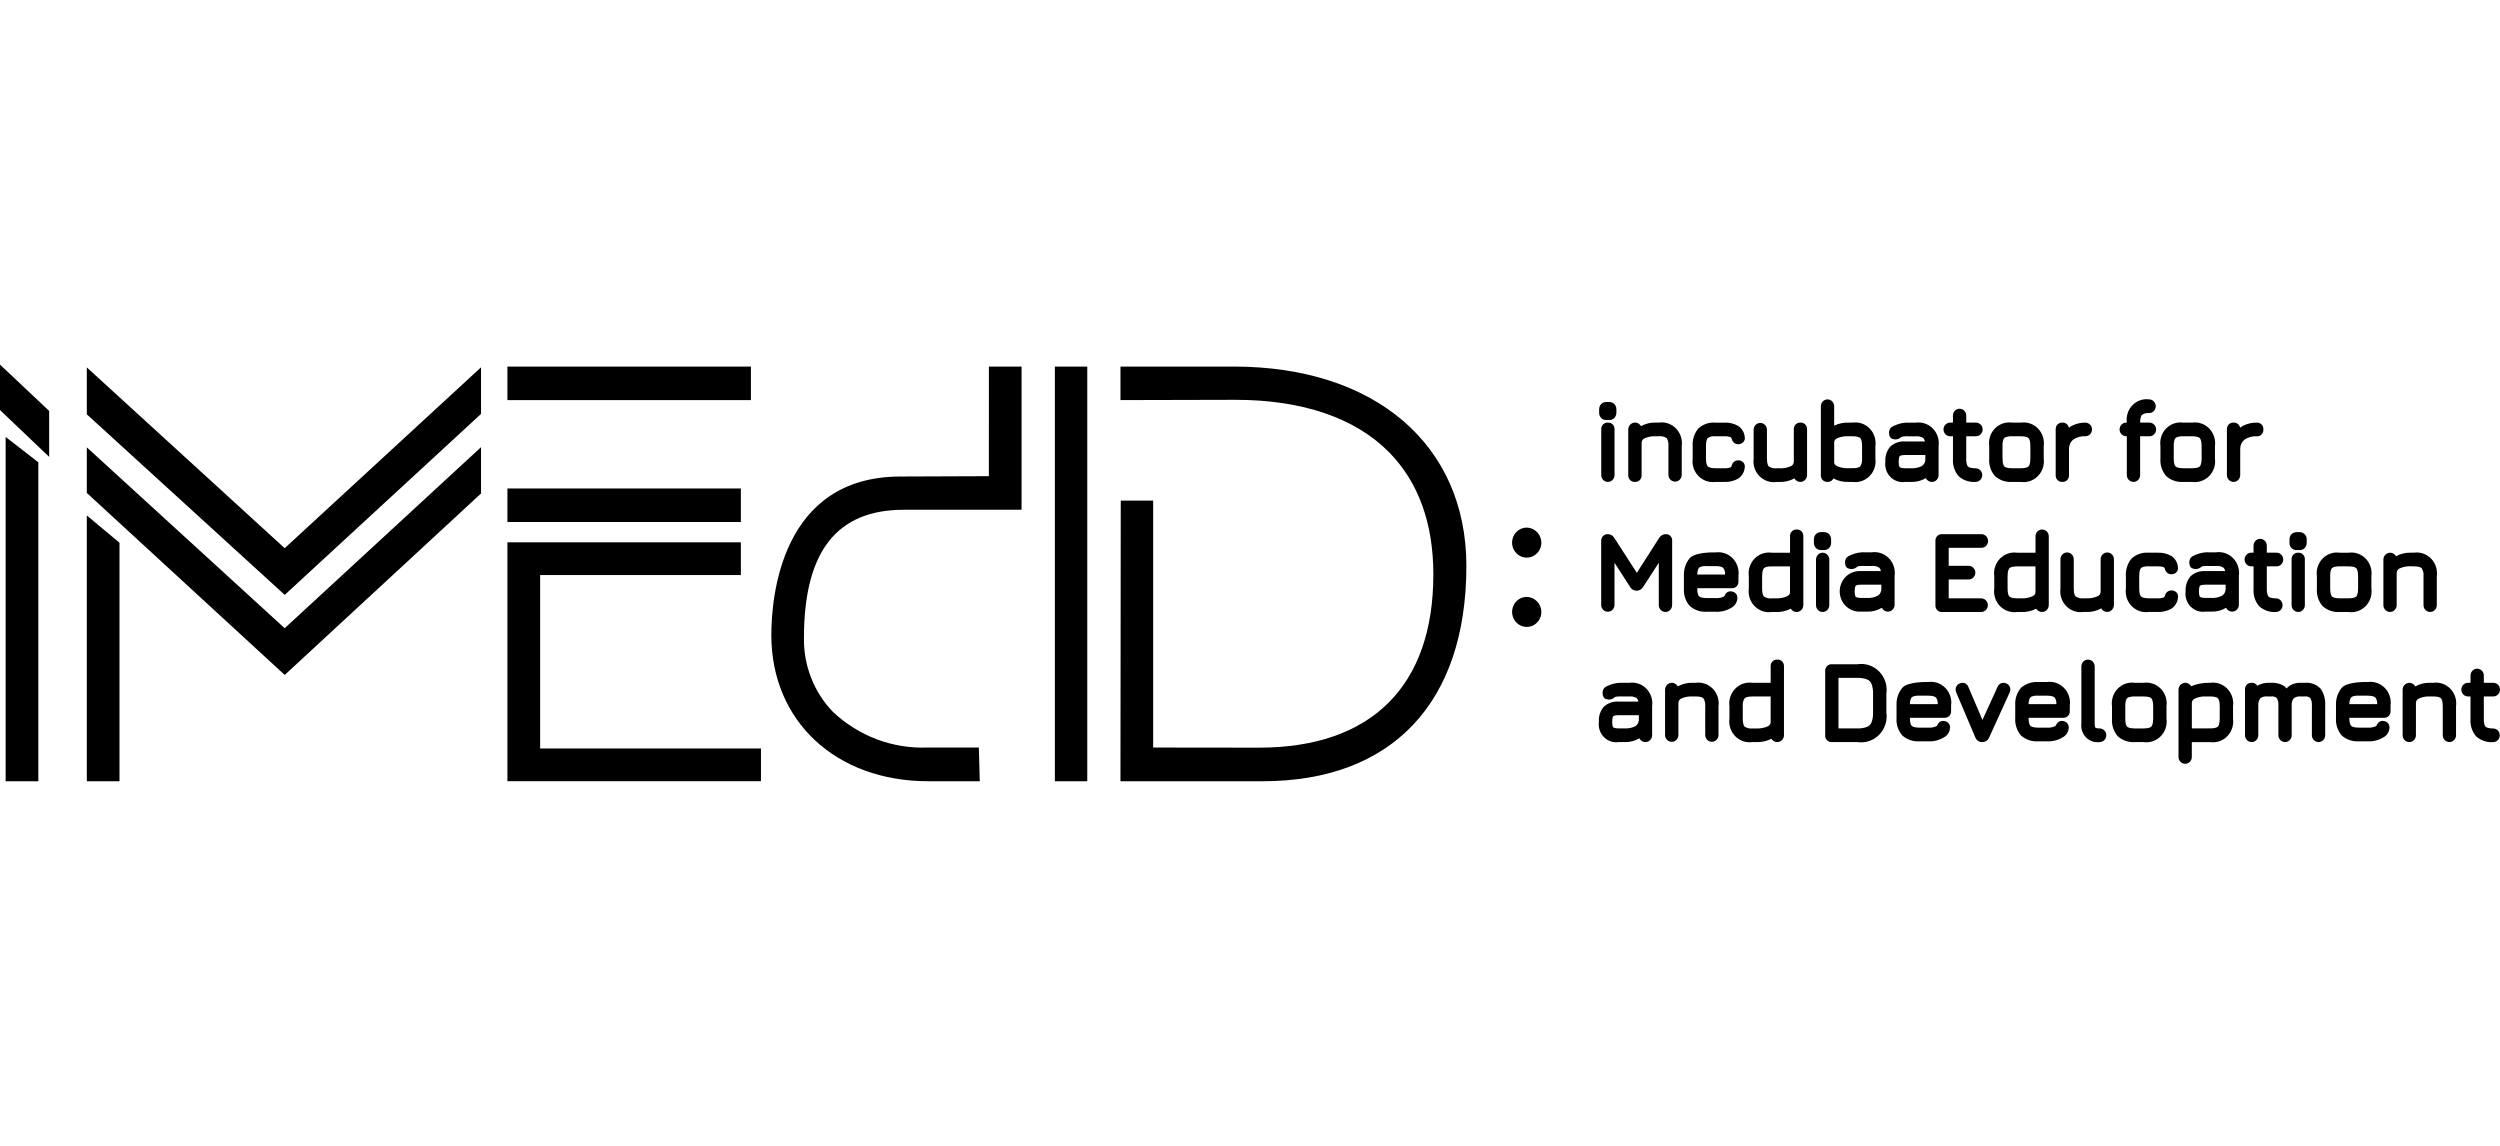 <svg width="192" height="88" viewBox="0 0 192 88" fill="none" xmlns="http://www.w3.org/2000/svg">
<path d="M117.254 40.518C117.032 40.518 116.814 40.586 116.629 40.712C116.444 40.839 116.299 41.019 116.214 41.23C116.129 41.441 116.106 41.673 116.149 41.897C116.192 42.12 116.299 42.326 116.457 42.488C116.614 42.649 116.814 42.76 117.033 42.804C117.251 42.849 117.477 42.826 117.683 42.739C117.888 42.652 118.064 42.504 118.188 42.314C118.312 42.125 118.378 41.901 118.378 41.673C118.373 41.369 118.253 41.078 118.044 40.863C117.834 40.648 117.551 40.524 117.254 40.518Z" fill="black"/>
<path d="M117.254 45.842C117.032 45.842 116.815 45.909 116.63 46.036C116.445 46.162 116.3 46.342 116.215 46.553C116.13 46.764 116.107 46.995 116.151 47.219C116.194 47.443 116.301 47.649 116.458 47.81C116.615 47.971 116.815 48.081 117.033 48.126C117.251 48.171 117.477 48.148 117.683 48.061C117.888 47.974 118.064 47.827 118.188 47.637C118.312 47.448 118.378 47.225 118.378 46.997C118.373 46.692 118.253 46.402 118.044 46.186C117.834 45.971 117.551 45.847 117.254 45.842Z" fill="black"/>
<path d="M0.433 60H2.944V35.505L0.433 33.556V60Z" fill="black"/>
<path d="M57.669 28.154H38.971V30.729H57.669V28.154Z" fill="black"/>
<path d="M56.898 37.515H38.971V40.09H56.898V37.515Z" fill="black"/>
<path d="M41.483 44.164H56.898V41.65H38.971V59.996H58.442V57.483H41.483V44.164Z" fill="black"/>
<path d="M83.502 28.154H81.014V60H83.502V28.154Z" fill="black"/>
<path d="M94.761 28.153H86.052V30.727L94.763 30.706H94.89C100.025 30.706 104.106 32.104 106.699 34.751C108.943 37.043 110.081 40.196 110.081 44.123C110.081 52.678 105.341 57.401 96.736 57.421L88.562 57.411V38.446H86.074L86.051 60H96.957C106.91 60 112.618 53.972 112.618 43.462C112.618 34.162 105.606 28.153 94.761 28.153Z" fill="black"/>
<path d="M75.944 36.571L69.162 36.597C59.955 36.597 59.239 45.916 59.239 48.773C59.239 55.383 64.195 59.999 71.289 59.999H75.246L75.176 57.409H71.244C69.913 57.464 68.584 57.249 67.334 56.777C66.083 56.306 64.936 55.586 63.957 54.659C63.232 53.905 62.663 53.01 62.283 52.026C61.902 51.041 61.719 49.989 61.744 48.931C61.761 42.349 64.268 39.15 69.409 39.15H78.457V28.153H75.947L75.944 36.571Z" fill="black"/>
<path d="M6.667 34.357V37.857L21.866 51.836L36.943 37.898V34.342L21.864 48.247L6.667 34.357Z" fill="black"/>
<path d="M6.667 28.217V31.82L21.867 45.687L36.943 31.789V28.21L21.864 42.101L6.667 28.217Z" fill="black"/>
<path d="M6.667 59.999H9.177V41.681L6.667 39.588V59.999Z" fill="black"/>
<path d="M0 31.491L3.776 35.087V31.561L0 28V31.491Z" fill="black"/>
<path d="M123.486 32.457C123.418 32.452 123.349 32.462 123.285 32.487C123.221 32.511 123.163 32.55 123.114 32.599C123.066 32.649 123.028 32.709 123.004 32.775C122.98 32.84 122.97 32.91 122.975 32.981V36.486C122.975 36.554 122.988 36.623 123.014 36.686C123.039 36.75 123.077 36.808 123.124 36.856C123.172 36.905 123.228 36.944 123.29 36.97C123.352 36.996 123.418 37.01 123.486 37.01C123.553 37.01 123.619 36.996 123.681 36.97C123.743 36.944 123.799 36.905 123.847 36.856C123.894 36.808 123.932 36.75 123.958 36.686C123.983 36.623 123.997 36.554 123.997 36.486V32.981C124.001 32.911 123.991 32.84 123.967 32.775C123.943 32.709 123.906 32.649 123.858 32.6C123.809 32.55 123.751 32.512 123.687 32.487C123.623 32.463 123.554 32.452 123.486 32.457Z" fill="black"/>
<path d="M123.381 32.257H123.576C123.653 32.261 123.73 32.248 123.801 32.219C123.873 32.19 123.938 32.145 123.992 32.089C124.094 31.972 124.147 31.819 124.139 31.662V31.449C124.143 31.299 124.09 31.152 123.991 31.041C123.937 30.986 123.873 30.942 123.802 30.913C123.731 30.884 123.655 30.871 123.579 30.874H123.384C123.308 30.87 123.232 30.882 123.161 30.909C123.089 30.936 123.024 30.978 122.968 31.032C122.917 31.088 122.877 31.153 122.85 31.225C122.824 31.297 122.812 31.373 122.815 31.45V31.663C122.808 31.742 122.817 31.821 122.843 31.895C122.869 31.97 122.91 32.038 122.964 32.094C123.018 32.151 123.083 32.195 123.155 32.223C123.227 32.251 123.304 32.262 123.381 32.257Z" fill="black"/>
<path d="M125.564 37.011C125.632 37.015 125.701 37.005 125.765 36.98C125.829 36.956 125.887 36.917 125.936 36.868C125.984 36.818 126.022 36.758 126.046 36.693C126.07 36.627 126.08 36.556 126.075 36.486V33.998C126.077 33.924 126.1 33.853 126.142 33.793C126.183 33.733 126.24 33.688 126.307 33.661C126.58 33.542 126.876 33.487 127.172 33.503H127.398C127.607 33.479 127.818 33.529 127.996 33.645C128.11 33.827 128.159 34.044 128.135 34.259V36.483C128.14 36.619 128.196 36.747 128.291 36.841C128.386 36.936 128.514 36.988 128.646 36.988C128.778 36.988 128.906 36.936 129.001 36.841C129.096 36.747 129.152 36.619 129.157 36.483V34.259C129.191 34.014 129.169 33.764 129.092 33.529C129.015 33.294 128.886 33.081 128.715 32.905C128.545 32.73 128.336 32.598 128.107 32.52C127.878 32.441 127.634 32.419 127.395 32.454H127.169C126.77 32.438 126.374 32.534 126.024 32.731C125.97 32.628 125.883 32.546 125.778 32.499C125.673 32.451 125.556 32.441 125.445 32.469C125.334 32.497 125.234 32.562 125.163 32.654C125.092 32.746 125.052 32.859 125.05 32.977V36.482C125.045 36.553 125.054 36.624 125.078 36.69C125.102 36.757 125.14 36.817 125.189 36.867C125.238 36.918 125.296 36.956 125.361 36.981C125.426 37.006 125.495 37.016 125.564 37.011Z" fill="black"/>
<path d="M131.756 37.011H132.422C132.792 37.031 133.16 36.945 133.484 36.761C133.624 36.672 133.742 36.552 133.83 36.41C133.918 36.267 133.973 36.106 133.992 35.939C134.011 35.862 134.01 35.782 133.99 35.705C133.969 35.629 133.93 35.559 133.876 35.503C133.826 35.453 133.768 35.415 133.703 35.389C133.639 35.364 133.57 35.352 133.501 35.354C133.372 35.349 133.246 35.395 133.15 35.484C133.068 35.567 133.011 35.672 132.985 35.787C132.979 35.812 132.967 35.836 132.951 35.856C132.934 35.876 132.913 35.892 132.889 35.902C132.738 35.952 132.58 35.972 132.421 35.962H131.756C131.361 35.962 131.212 35.871 131.158 35.819C131.104 35.767 131.019 35.616 131.019 35.206V34.256C131.019 33.845 131.106 33.694 131.158 33.641C131.335 33.523 131.548 33.475 131.757 33.507H132.423C132.581 33.496 132.739 33.516 132.89 33.567C132.913 33.576 132.933 33.59 132.95 33.609C132.966 33.627 132.978 33.65 132.985 33.674C133.01 33.788 133.064 33.893 133.142 33.978C133.245 34.069 133.376 34.117 133.512 34.115C133.647 34.113 133.777 34.059 133.877 33.965C133.93 33.911 133.968 33.843 133.989 33.769C134.009 33.695 134.011 33.617 133.994 33.542C133.976 33.373 133.921 33.21 133.833 33.065C133.745 32.921 133.626 32.798 133.486 32.707C133.161 32.524 132.793 32.438 132.423 32.459H131.739C131.504 32.438 131.268 32.467 131.044 32.543C130.821 32.619 130.615 32.742 130.439 32.902C130.282 33.087 130.162 33.301 130.086 33.533C130.01 33.765 129.98 34.01 129.998 34.254V35.204C129.964 35.449 129.986 35.699 130.063 35.933C130.14 36.168 130.268 36.381 130.439 36.556C130.61 36.731 130.818 36.864 131.046 36.942C131.275 37.021 131.519 37.044 131.758 37.009L131.756 37.011Z" fill="black"/>
<path d="M138.275 32.457C138.207 32.452 138.139 32.463 138.075 32.487C138.01 32.512 137.952 32.55 137.904 32.6C137.855 32.649 137.818 32.709 137.794 32.775C137.77 32.84 137.76 32.911 137.764 32.981V35.469C137.762 35.543 137.739 35.614 137.697 35.674C137.656 35.734 137.598 35.78 137.531 35.807C137.259 35.926 136.964 35.98 136.668 35.965H136.44C136.231 35.989 136.021 35.939 135.843 35.823C135.79 35.769 135.701 35.618 135.701 35.209V32.985C135.696 32.849 135.64 32.721 135.545 32.627C135.449 32.533 135.322 32.48 135.19 32.48C135.058 32.48 134.931 32.533 134.835 32.627C134.74 32.721 134.684 32.849 134.679 32.985V35.209C134.646 35.455 134.668 35.704 134.745 35.939C134.821 36.174 134.95 36.387 135.121 36.562C135.292 36.737 135.5 36.87 135.729 36.948C135.958 37.026 136.201 37.049 136.44 37.015H136.668C137.067 37.03 137.462 36.934 137.812 36.737C137.867 36.84 137.954 36.92 138.058 36.967C138.163 37.013 138.279 37.023 138.39 36.995C138.5 36.967 138.599 36.903 138.67 36.811C138.741 36.72 138.781 36.607 138.783 36.491V32.986C138.788 32.916 138.779 32.845 138.755 32.779C138.732 32.713 138.695 32.653 138.647 32.602C138.599 32.552 138.541 32.514 138.476 32.489C138.412 32.463 138.344 32.453 138.275 32.457Z" fill="black"/>
<path d="M140.352 37.011C140.445 37.016 140.538 36.994 140.619 36.947C140.7 36.9 140.766 36.83 140.809 36.746C141.164 36.935 141.561 37.026 141.96 37.011H142.269C142.508 37.045 142.751 37.022 142.98 36.943C143.209 36.865 143.417 36.733 143.588 36.558C143.759 36.383 143.887 36.169 143.964 35.935C144.041 35.7 144.063 35.45 144.03 35.205V34.263C144.064 34.017 144.042 33.767 143.966 33.532C143.89 33.297 143.761 33.083 143.59 32.908C143.419 32.732 143.211 32.6 142.981 32.522C142.752 32.444 142.508 32.422 142.269 32.457H141.96C141.582 32.444 141.206 32.524 140.864 32.691V31.198C140.864 31.059 140.81 30.926 140.714 30.827C140.619 30.729 140.489 30.674 140.353 30.674C140.218 30.674 140.088 30.729 139.992 30.827C139.896 30.926 139.842 31.059 139.842 31.198V36.485C139.837 36.555 139.847 36.626 139.871 36.691C139.895 36.757 139.932 36.817 139.981 36.867C140.029 36.917 140.087 36.955 140.151 36.98C140.215 37.005 140.284 37.015 140.352 37.011ZM143.007 35.205C143.031 35.419 142.982 35.636 142.868 35.817C142.817 35.872 142.671 35.959 142.271 35.959H141.962C141.664 35.974 141.367 35.921 141.092 35.804C140.897 35.706 140.868 35.595 140.866 35.501V33.963C140.866 33.873 140.897 33.756 141.091 33.658C141.367 33.541 141.664 33.488 141.962 33.503H142.271C142.665 33.503 142.815 33.592 142.868 33.645C142.92 33.697 143.006 33.851 143.006 34.259L143.007 35.205Z" fill="black"/>
<path d="M149.793 33.505H149.988V35.238C149.97 35.478 149.999 35.721 150.074 35.95C150.148 36.179 150.266 36.39 150.422 36.572C150.6 36.729 150.807 36.849 151.031 36.924C151.254 36.999 151.49 37.029 151.725 37.011C151.861 37.011 151.991 36.955 152.086 36.857C152.182 36.759 152.236 36.625 152.236 36.486C152.236 36.347 152.182 36.214 152.086 36.116C151.991 36.017 151.861 35.962 151.725 35.962C151.56 35.97 151.396 35.946 151.24 35.891C151.203 35.877 151.169 35.854 151.141 35.826C151.113 35.797 151.091 35.763 151.076 35.725C151.023 35.568 150.999 35.402 151.007 35.236V33.504H151.737C151.806 33.507 151.874 33.495 151.938 33.47C152.002 33.445 152.061 33.407 152.11 33.358C152.16 33.309 152.199 33.25 152.226 33.185C152.253 33.12 152.267 33.051 152.267 32.98C152.267 32.91 152.253 32.84 152.226 32.775C152.199 32.71 152.16 32.652 152.11 32.603C152.061 32.554 152.002 32.516 151.938 32.491C151.874 32.466 151.806 32.454 151.737 32.456H151.007V31.915C151.007 31.776 150.953 31.642 150.857 31.544C150.761 31.446 150.631 31.391 150.496 31.391C150.36 31.391 150.23 31.446 150.135 31.544C150.039 31.642 149.985 31.776 149.985 31.915V32.456H149.789C149.721 32.454 149.652 32.466 149.588 32.491C149.524 32.516 149.465 32.554 149.416 32.603C149.367 32.652 149.327 32.71 149.3 32.775C149.274 32.84 149.26 32.91 149.26 32.98C149.26 33.051 149.274 33.12 149.3 33.185C149.327 33.25 149.367 33.309 149.416 33.358C149.465 33.407 149.524 33.445 149.588 33.47C149.652 33.495 149.721 33.507 149.789 33.504L149.793 33.505Z" fill="black"/>
<path d="M154.531 37.011H155.196C155.435 37.045 155.679 37.022 155.908 36.943C156.137 36.864 156.345 36.733 156.515 36.557C156.686 36.383 156.815 36.169 156.892 35.935C156.968 35.7 156.991 35.45 156.958 35.205V34.263C156.992 34.017 156.969 33.767 156.893 33.533C156.816 33.298 156.687 33.084 156.516 32.909C156.345 32.734 156.137 32.602 155.908 32.524C155.679 32.445 155.435 32.422 155.196 32.457H154.531C154.292 32.422 154.048 32.444 153.818 32.522C153.589 32.6 153.38 32.732 153.209 32.907C153.038 33.083 152.91 33.296 152.833 33.532C152.757 33.767 152.736 34.017 152.771 34.263V35.212C152.752 35.456 152.782 35.702 152.858 35.934C152.934 36.166 153.054 36.38 153.212 36.563C153.393 36.723 153.602 36.845 153.828 36.922C154.054 36.998 154.293 37.029 154.531 37.011ZM153.792 35.212V34.263C153.783 34.089 153.807 33.915 153.861 33.75C153.876 33.711 153.899 33.675 153.928 33.645C153.957 33.615 153.992 33.592 154.03 33.577C154.191 33.522 154.36 33.498 154.529 33.505H155.194C155.596 33.505 155.743 33.594 155.793 33.648C155.844 33.702 155.932 33.852 155.932 34.263V35.205C155.932 35.615 155.845 35.767 155.793 35.819C155.742 35.872 155.595 35.962 155.194 35.962H154.528C154.127 35.962 153.98 35.873 153.929 35.819C153.878 35.765 153.795 35.618 153.795 35.212H153.792Z" fill="black"/>
<path d="M158.389 37.011C158.457 37.015 158.526 37.005 158.59 36.98C158.654 36.956 158.712 36.917 158.76 36.868C158.809 36.818 158.846 36.758 158.87 36.693C158.894 36.627 158.904 36.556 158.899 36.486V34.488C158.895 34.352 158.921 34.217 158.975 34.093C159.029 33.968 159.111 33.858 159.213 33.771C159.495 33.574 159.834 33.481 160.174 33.505C160.306 33.5 160.431 33.443 160.523 33.345C160.615 33.248 160.666 33.117 160.666 32.982C160.666 32.846 160.615 32.716 160.523 32.618C160.431 32.52 160.306 32.463 160.174 32.458C159.816 32.45 159.462 32.53 159.14 32.691C159.051 32.737 158.967 32.79 158.887 32.85C158.865 32.734 158.803 32.629 158.711 32.556C158.619 32.484 158.504 32.449 158.388 32.458C158.32 32.453 158.252 32.463 158.187 32.488C158.123 32.513 158.065 32.551 158.017 32.6C157.968 32.65 157.931 32.71 157.907 32.775C157.883 32.841 157.873 32.911 157.877 32.981V36.486C157.873 36.556 157.883 36.627 157.907 36.693C157.931 36.759 157.968 36.818 158.017 36.868C158.065 36.918 158.124 36.956 158.188 36.981C158.252 37.005 158.321 37.015 158.389 37.011Z" fill="black"/>
<path d="M163.274 33.505H163.34V36.486C163.34 36.625 163.394 36.759 163.489 36.857C163.585 36.955 163.715 37.011 163.851 37.011C163.986 37.011 164.116 36.955 164.212 36.857C164.308 36.759 164.362 36.625 164.362 36.486V33.505H165.06C165.129 33.508 165.197 33.496 165.262 33.471C165.326 33.446 165.384 33.408 165.434 33.359C165.483 33.31 165.523 33.252 165.549 33.187C165.576 33.122 165.59 33.052 165.59 32.982C165.59 32.911 165.576 32.842 165.549 32.777C165.523 32.712 165.483 32.653 165.434 32.604C165.384 32.555 165.326 32.517 165.262 32.492C165.197 32.467 165.129 32.455 165.06 32.458H164.362C164.362 32.061 164.448 31.916 164.5 31.865C164.671 31.751 164.875 31.701 165.077 31.723C165.208 31.716 165.331 31.657 165.421 31.56C165.512 31.462 165.562 31.333 165.562 31.199C165.562 31.064 165.512 30.935 165.421 30.837C165.331 30.74 165.208 30.681 165.077 30.674C164.841 30.639 164.6 30.661 164.374 30.738C164.148 30.816 163.942 30.946 163.774 31.119C163.605 31.292 163.478 31.503 163.403 31.735C163.328 31.967 163.306 32.214 163.34 32.456H163.275C163.143 32.461 163.018 32.518 162.926 32.616C162.834 32.714 162.783 32.844 162.783 32.98C162.783 33.115 162.834 33.246 162.926 33.343C163.018 33.441 163.143 33.498 163.275 33.503L163.274 33.505Z" fill="black"/>
<path d="M167.682 37.011H168.348C168.587 37.045 168.83 37.022 169.059 36.943C169.288 36.864 169.496 36.733 169.667 36.557C169.837 36.383 169.966 36.169 170.043 35.935C170.12 35.7 170.142 35.45 170.109 35.205V34.263C170.143 34.017 170.12 33.768 170.044 33.533C169.967 33.298 169.838 33.084 169.668 32.909C169.497 32.734 169.289 32.602 169.06 32.524C168.831 32.445 168.587 32.422 168.348 32.457H167.682C167.443 32.422 167.199 32.444 166.969 32.522C166.74 32.6 166.532 32.732 166.361 32.907C166.19 33.083 166.061 33.297 165.985 33.532C165.909 33.767 165.887 34.017 165.922 34.263V35.212C165.904 35.456 165.934 35.702 166.01 35.934C166.085 36.166 166.206 36.38 166.364 36.563C166.544 36.723 166.753 36.845 166.979 36.922C167.205 36.998 167.444 37.029 167.682 37.011ZM169.085 35.205C169.085 35.614 168.997 35.766 168.946 35.819C168.896 35.873 168.75 35.962 168.347 35.962H167.681C167.28 35.962 167.134 35.873 167.083 35.819C167.031 35.766 166.944 35.615 166.944 35.211V34.262C166.935 34.088 166.959 33.913 167.013 33.748C167.028 33.709 167.051 33.673 167.08 33.644C167.109 33.614 167.144 33.592 167.182 33.577C167.342 33.522 167.511 33.498 167.68 33.505H168.347C168.748 33.505 168.895 33.594 168.946 33.648C168.996 33.702 169.084 33.855 169.084 34.264L169.085 35.205Z" fill="black"/>
<path d="M173.827 32.981C173.832 32.911 173.823 32.842 173.799 32.776C173.776 32.711 173.739 32.651 173.692 32.602C173.644 32.552 173.587 32.514 173.523 32.489C173.46 32.464 173.392 32.453 173.324 32.457C172.966 32.45 172.611 32.529 172.289 32.69C172.201 32.736 172.117 32.789 172.037 32.85C172.016 32.733 171.953 32.628 171.861 32.556C171.769 32.483 171.654 32.448 171.538 32.457C171.47 32.452 171.402 32.462 171.337 32.487C171.273 32.511 171.215 32.55 171.166 32.599C171.118 32.649 171.08 32.709 171.056 32.775C171.032 32.84 171.022 32.911 171.027 32.981V36.486C171.027 36.625 171.081 36.758 171.176 36.856C171.272 36.955 171.402 37.01 171.538 37.01C171.673 37.01 171.803 36.955 171.899 36.856C171.995 36.758 172.049 36.625 172.049 36.486V34.485C172.045 34.35 172.071 34.216 172.125 34.093C172.18 33.969 172.261 33.861 172.362 33.774C172.645 33.578 172.983 33.484 173.324 33.508C173.392 33.513 173.46 33.502 173.524 33.477C173.588 33.452 173.645 33.413 173.693 33.363C173.741 33.313 173.778 33.253 173.801 33.187C173.824 33.121 173.833 33.05 173.827 32.981Z" fill="black"/>
<path d="M128.421 46.477V41.548C128.428 41.48 128.42 41.412 128.399 41.348C128.378 41.283 128.343 41.224 128.298 41.175C128.253 41.125 128.197 41.086 128.136 41.06C128.075 41.034 128.009 41.022 127.943 41.025C127.84 41.022 127.738 41.047 127.647 41.097C127.557 41.147 127.48 41.22 127.425 41.309L125.709 43.994L123.976 41.31C123.925 41.222 123.852 41.15 123.766 41.1C123.679 41.05 123.581 41.025 123.482 41.025C123.414 41.021 123.345 41.031 123.281 41.055C123.217 41.08 123.159 41.118 123.111 41.168C123.062 41.218 123.025 41.277 123.001 41.343C122.977 41.409 122.967 41.479 122.971 41.549V46.477C122.976 46.612 123.032 46.741 123.127 46.835C123.223 46.93 123.35 46.982 123.482 46.982C123.615 46.982 123.742 46.93 123.838 46.835C123.933 46.741 123.989 46.612 123.994 46.477V43.221L125.197 45.082C125.245 45.168 125.315 45.24 125.398 45.29C125.482 45.34 125.577 45.366 125.674 45.367C125.777 45.369 125.879 45.345 125.969 45.295C126.059 45.245 126.136 45.172 126.19 45.082L127.395 43.219V46.477C127.395 46.616 127.449 46.749 127.545 46.847C127.64 46.946 127.77 47.001 127.906 47.001C128.041 47.001 128.171 46.946 128.267 46.847C128.363 46.749 128.417 46.616 128.417 46.477H128.421Z" fill="black"/>
<path d="M137.986 40.666C137.917 40.661 137.849 40.671 137.785 40.696C137.72 40.72 137.662 40.759 137.614 40.808C137.565 40.858 137.528 40.918 137.504 40.983C137.48 41.049 137.47 41.12 137.475 41.19V42.448H136.07C135.831 42.414 135.587 42.437 135.359 42.516C135.13 42.594 134.922 42.727 134.751 42.902C134.58 43.077 134.452 43.29 134.375 43.525C134.298 43.76 134.276 44.009 134.309 44.255V45.195C134.276 45.441 134.298 45.69 134.375 45.925C134.452 46.16 134.58 46.373 134.751 46.548C134.922 46.724 135.13 46.855 135.359 46.934C135.587 47.013 135.831 47.036 136.07 47.002H136.379C136.778 47.018 137.176 46.931 137.534 46.748C137.593 46.846 137.681 46.922 137.785 46.964C137.89 47.006 138.005 47.012 138.113 46.982C138.222 46.952 138.317 46.886 138.386 46.795C138.455 46.704 138.494 46.593 138.496 46.477V41.19C138.501 41.12 138.491 41.049 138.467 40.984C138.443 40.918 138.405 40.858 138.357 40.809C138.309 40.759 138.25 40.721 138.186 40.696C138.122 40.671 138.054 40.661 137.986 40.666ZM135.332 44.254C135.332 43.847 135.42 43.695 135.47 43.64C135.521 43.585 135.667 43.498 136.067 43.498H137.472V45.471C137.472 45.572 137.446 45.689 137.249 45.793C136.973 45.914 136.675 45.969 136.376 45.954H136.067C135.858 45.978 135.647 45.928 135.469 45.812C135.416 45.759 135.33 45.609 135.33 45.198L135.332 44.254Z" fill="black"/>
<path d="M140.49 46.477V42.972C140.49 42.833 140.437 42.7 140.341 42.602C140.245 42.504 140.115 42.448 139.979 42.448C139.844 42.448 139.714 42.504 139.618 42.602C139.522 42.7 139.469 42.833 139.469 42.972V46.477C139.469 46.616 139.522 46.749 139.618 46.847C139.714 46.946 139.844 47.001 139.979 47.001C140.115 47.001 140.245 46.946 140.341 46.847C140.437 46.749 140.49 46.616 140.49 46.477Z" fill="black"/>
<path d="M140.068 42.247C140.144 42.251 140.221 42.238 140.293 42.209C140.365 42.181 140.43 42.136 140.483 42.08C140.585 41.963 140.638 41.81 140.63 41.653V41.44C140.633 41.365 140.621 41.291 140.596 41.221C140.57 41.151 140.532 41.087 140.482 41.032C140.429 40.976 140.365 40.933 140.294 40.904C140.223 40.875 140.147 40.862 140.071 40.865H139.876C139.8 40.861 139.724 40.873 139.652 40.9C139.581 40.927 139.515 40.969 139.46 41.023C139.409 41.078 139.368 41.144 139.342 41.215C139.316 41.287 139.304 41.363 139.307 41.44V41.653C139.3 41.732 139.31 41.811 139.336 41.886C139.362 41.96 139.404 42.027 139.458 42.084C139.512 42.14 139.577 42.183 139.65 42.211C139.722 42.239 139.799 42.25 139.875 42.244L140.068 42.247Z" fill="black"/>
<path d="M148.641 41.547V46.477C148.637 46.547 148.646 46.617 148.67 46.683C148.694 46.749 148.732 46.808 148.78 46.858C148.828 46.908 148.887 46.946 148.951 46.971C149.015 46.995 149.083 47.006 149.152 47.001H152.156C152.291 47.001 152.421 46.946 152.517 46.847C152.613 46.749 152.667 46.616 152.667 46.477C152.667 46.338 152.613 46.205 152.517 46.106C152.421 46.008 152.291 45.953 152.156 45.953H149.66V44.504H151.195C151.33 44.504 151.46 44.448 151.556 44.35C151.652 44.252 151.706 44.118 151.706 43.979C151.706 43.84 151.652 43.707 151.556 43.609C151.46 43.511 151.33 43.455 151.195 43.455H149.66V42.072H152.156C152.224 42.075 152.293 42.063 152.357 42.038C152.421 42.013 152.48 41.975 152.529 41.926C152.578 41.877 152.618 41.818 152.645 41.753C152.672 41.689 152.685 41.619 152.685 41.548C152.685 41.478 152.672 41.408 152.645 41.343C152.618 41.279 152.578 41.22 152.529 41.171C152.48 41.122 152.421 41.084 152.357 41.059C152.293 41.034 152.224 41.022 152.156 41.025H149.152C149.083 41.02 149.015 41.03 148.951 41.055C148.887 41.079 148.829 41.117 148.781 41.167C148.732 41.217 148.695 41.276 148.671 41.342C148.647 41.407 148.637 41.477 148.641 41.547Z" fill="black"/>
<path d="M156.327 41.19V42.448H154.92C154.681 42.414 154.437 42.437 154.208 42.515C153.979 42.594 153.771 42.726 153.6 42.901C153.43 43.076 153.301 43.289 153.224 43.524C153.148 43.759 153.125 44.009 153.159 44.254V45.195C153.125 45.441 153.148 45.691 153.224 45.925C153.301 46.16 153.43 46.374 153.6 46.549C153.771 46.724 153.979 46.856 154.208 46.934C154.437 47.013 154.681 47.036 154.92 47.002H155.228C155.628 47.018 156.025 46.931 156.383 46.748C156.442 46.846 156.531 46.922 156.635 46.964C156.74 47.006 156.855 47.012 156.963 46.982C157.071 46.952 157.167 46.886 157.236 46.795C157.305 46.704 157.343 46.593 157.346 46.477V41.19C157.346 41.051 157.292 40.917 157.196 40.819C157.1 40.721 156.97 40.666 156.835 40.666C156.699 40.666 156.569 40.721 156.473 40.819C156.377 40.917 156.324 41.051 156.324 41.19H156.327ZM154.183 44.253C154.183 43.846 154.272 43.695 154.322 43.64C154.372 43.585 154.519 43.498 154.92 43.498H156.324V45.472C156.324 45.572 156.298 45.685 156.1 45.792C155.826 45.913 155.527 45.969 155.228 45.954H154.92C154.522 45.954 154.376 45.864 154.321 45.812C154.267 45.759 154.183 45.61 154.183 45.199L154.183 44.253Z" fill="black"/>
<path d="M162.35 46.477V42.972C162.352 42.902 162.341 42.832 162.316 42.766C162.292 42.7 162.255 42.64 162.207 42.589C162.159 42.539 162.102 42.498 162.039 42.471C161.976 42.443 161.908 42.429 161.839 42.429C161.77 42.429 161.702 42.443 161.639 42.471C161.576 42.498 161.519 42.539 161.471 42.589C161.423 42.64 161.386 42.7 161.362 42.766C161.337 42.832 161.326 42.902 161.328 42.972V45.454C161.326 45.528 161.302 45.599 161.261 45.659C161.22 45.719 161.162 45.765 161.096 45.792C160.823 45.911 160.528 45.965 160.232 45.95H160.004C159.795 45.974 159.585 45.924 159.407 45.808C159.354 45.754 159.265 45.604 159.265 45.194V42.97C159.267 42.9 159.256 42.83 159.231 42.764C159.207 42.698 159.169 42.638 159.122 42.587C159.074 42.537 159.017 42.496 158.954 42.469C158.891 42.441 158.823 42.427 158.754 42.427C158.685 42.427 158.617 42.441 158.554 42.469C158.491 42.496 158.434 42.537 158.386 42.587C158.338 42.638 158.301 42.698 158.277 42.764C158.252 42.83 158.241 42.9 158.243 42.97V45.194C158.21 45.439 158.232 45.689 158.309 45.924C158.385 46.159 158.514 46.372 158.685 46.547C158.856 46.722 159.064 46.854 159.293 46.933C159.522 47.011 159.765 47.034 160.004 46.999H160.232C160.631 47.015 161.026 46.919 161.376 46.722C161.432 46.824 161.518 46.904 161.623 46.95C161.727 46.996 161.843 47.006 161.953 46.978C162.063 46.95 162.162 46.886 162.233 46.795C162.304 46.704 162.344 46.592 162.347 46.475L162.35 46.477Z" fill="black"/>
<path d="M164.429 43.63C164.465 43.593 164.619 43.474 165.029 43.496H165.694C165.852 43.486 166.011 43.506 166.161 43.556C166.184 43.565 166.205 43.58 166.221 43.598C166.238 43.617 166.25 43.639 166.256 43.663C166.28 43.777 166.334 43.882 166.412 43.967C166.509 44.059 166.636 44.107 166.767 44.103C166.908 44.106 167.044 44.052 167.146 43.954C167.199 43.899 167.236 43.832 167.257 43.758C167.277 43.684 167.279 43.607 167.263 43.532C167.245 43.362 167.191 43.199 167.103 43.054C167.014 42.909 166.896 42.787 166.755 42.696C166.43 42.512 166.062 42.426 165.693 42.447H164.999C164.766 42.429 164.532 42.46 164.311 42.536C164.09 42.612 163.885 42.733 163.71 42.891C163.553 43.075 163.433 43.29 163.357 43.522C163.282 43.754 163.252 43.998 163.269 44.242V45.192C163.235 45.437 163.258 45.687 163.334 45.922C163.411 46.157 163.539 46.37 163.71 46.545C163.881 46.721 164.089 46.853 164.318 46.931C164.547 47.01 164.791 47.033 165.03 46.998H165.695C166.065 47.019 166.434 46.933 166.758 46.75C166.898 46.661 167.016 46.54 167.103 46.397C167.191 46.255 167.246 46.093 167.264 45.926C167.282 45.849 167.281 45.77 167.261 45.694C167.241 45.618 167.203 45.549 167.15 45.493C167.052 45.4 166.924 45.347 166.79 45.343C166.656 45.339 166.526 45.385 166.423 45.472C166.341 45.554 166.284 45.659 166.258 45.774C166.252 45.8 166.241 45.824 166.224 45.844C166.207 45.864 166.186 45.88 166.162 45.89C166.011 45.94 165.853 45.961 165.695 45.95H165.029C164.633 45.95 164.485 45.86 164.431 45.808C164.377 45.756 164.292 45.606 164.292 45.195V44.246C164.289 43.835 164.377 43.684 164.429 43.63Z" fill="black"/>
<path d="M172.877 43.496H173.073V45.228C173.055 45.469 173.084 45.711 173.158 45.94C173.232 46.169 173.351 46.381 173.506 46.562C173.866 46.88 174.335 47.038 174.809 47.001C174.941 46.996 175.066 46.938 175.158 46.841C175.25 46.743 175.301 46.612 175.301 46.476C175.301 46.341 175.25 46.21 175.158 46.112C175.066 46.014 174.941 45.957 174.809 45.952C174.644 45.96 174.479 45.936 174.323 45.881C174.287 45.867 174.253 45.845 174.225 45.816C174.197 45.788 174.175 45.754 174.16 45.717C174.107 45.559 174.083 45.393 174.091 45.227V43.494H174.822C174.89 43.497 174.959 43.485 175.023 43.46C175.087 43.435 175.146 43.397 175.195 43.348C175.245 43.299 175.284 43.24 175.311 43.176C175.338 43.111 175.352 43.041 175.352 42.971C175.352 42.9 175.338 42.831 175.311 42.766C175.284 42.701 175.245 42.642 175.195 42.593C175.146 42.544 175.087 42.506 175.023 42.481C174.959 42.456 174.89 42.444 174.822 42.447H174.091V41.905C174.091 41.836 174.078 41.768 174.052 41.705C174.027 41.641 173.989 41.584 173.942 41.535C173.894 41.486 173.838 41.448 173.776 41.422C173.714 41.395 173.648 41.382 173.581 41.382C173.514 41.382 173.447 41.395 173.386 41.422C173.324 41.448 173.267 41.486 173.22 41.535C173.173 41.584 173.135 41.641 173.109 41.705C173.084 41.768 173.071 41.836 173.071 41.905V42.447H172.874C172.742 42.452 172.617 42.509 172.525 42.607C172.434 42.705 172.382 42.835 172.382 42.971C172.382 43.106 172.434 43.237 172.525 43.334C172.617 43.432 172.742 43.489 172.874 43.494L172.877 43.496Z" fill="black"/>
<path d="M176.502 42.448C176.434 42.443 176.366 42.453 176.302 42.478C176.238 42.503 176.18 42.541 176.131 42.591C176.083 42.64 176.046 42.7 176.022 42.766C175.998 42.832 175.988 42.902 175.993 42.972V46.476C175.993 46.545 176.006 46.613 176.032 46.676C176.057 46.74 176.095 46.798 176.142 46.846C176.19 46.895 176.246 46.933 176.308 46.96C176.37 46.986 176.436 46.999 176.503 46.999C176.57 46.999 176.636 46.986 176.698 46.96C176.76 46.933 176.816 46.895 176.864 46.846C176.911 46.798 176.949 46.74 176.974 46.676C177 46.613 177.013 46.545 177.013 46.476V42.972C177.018 42.902 177.008 42.831 176.984 42.766C176.96 42.7 176.923 42.64 176.874 42.59C176.826 42.541 176.768 42.502 176.703 42.477C176.639 42.453 176.571 42.443 176.502 42.448Z" fill="black"/>
<path d="M176.4 42.247H176.595C176.672 42.251 176.749 42.238 176.821 42.209C176.893 42.179 176.957 42.135 177.011 42.079C177.111 41.962 177.163 41.811 177.157 41.656V41.443C177.162 41.292 177.109 41.145 177.009 41.035C176.956 40.979 176.892 40.935 176.821 40.907C176.75 40.878 176.674 40.865 176.598 40.868H176.403C176.327 40.864 176.251 40.876 176.18 40.903C176.108 40.93 176.043 40.971 175.987 41.025C175.935 41.08 175.895 41.146 175.869 41.218C175.842 41.289 175.83 41.366 175.834 41.443V41.656C175.827 41.735 175.837 41.814 175.863 41.888C175.889 41.962 175.93 42.03 175.984 42.086C176.038 42.142 176.103 42.186 176.175 42.214C176.247 42.241 176.324 42.253 176.4 42.247Z" fill="black"/>
<path d="M179.697 47.001H180.363C180.602 47.036 180.846 47.013 181.075 46.934C181.304 46.856 181.512 46.724 181.683 46.549C181.854 46.374 181.982 46.16 182.059 45.925C182.135 45.691 182.157 45.441 182.123 45.195V44.253C182.158 44.008 182.136 43.758 182.059 43.523C181.983 43.288 181.855 43.075 181.684 42.9C181.513 42.724 181.305 42.592 181.076 42.514C180.847 42.435 180.604 42.413 180.365 42.448H179.697C179.458 42.412 179.214 42.434 178.984 42.512C178.755 42.59 178.546 42.722 178.375 42.898C178.205 43.073 178.076 43.287 178 43.522C177.924 43.758 177.902 44.008 177.937 44.253V45.203C177.918 45.447 177.948 45.692 178.024 45.924C178.1 46.156 178.22 46.37 178.378 46.554C178.559 46.714 178.768 46.835 178.994 46.912C179.22 46.989 179.459 47.019 179.697 47.001ZM181.102 45.195C181.102 45.606 181.014 45.757 180.964 45.81C180.913 45.862 180.765 45.952 180.365 45.952H179.697C179.295 45.952 179.149 45.864 179.098 45.81C179.047 45.756 178.959 45.608 178.959 45.203V44.253C178.951 44.079 178.974 43.904 179.029 43.739C179.044 43.7 179.067 43.665 179.096 43.635C179.125 43.606 179.16 43.583 179.199 43.568C179.359 43.513 179.528 43.489 179.696 43.496H180.363C180.763 43.496 180.91 43.585 180.962 43.639C181.014 43.692 181.101 43.843 181.101 44.254L181.102 45.195Z" fill="black"/>
<path d="M185.385 43.495C185.781 43.495 185.93 43.585 185.982 43.637C186.099 43.818 186.149 44.036 186.125 44.251V46.475C186.125 46.543 186.138 46.611 186.164 46.675C186.19 46.738 186.227 46.796 186.275 46.845C186.322 46.893 186.378 46.932 186.44 46.958C186.502 46.984 186.568 46.998 186.635 46.998C186.702 46.998 186.769 46.984 186.831 46.958C186.893 46.932 186.949 46.893 186.996 46.845C187.044 46.796 187.081 46.738 187.107 46.675C187.132 46.611 187.146 46.543 187.146 46.475V44.251C187.18 44.006 187.157 43.756 187.081 43.521C187.004 43.286 186.876 43.073 186.705 42.898C186.535 42.723 186.327 42.591 186.098 42.512C185.869 42.434 185.625 42.411 185.386 42.446H185.159C184.76 42.43 184.365 42.526 184.015 42.723C183.96 42.621 183.873 42.54 183.769 42.493C183.664 42.447 183.548 42.437 183.437 42.465C183.327 42.493 183.228 42.558 183.157 42.649C183.086 42.74 183.047 42.853 183.044 42.97V46.474C183.044 46.613 183.098 46.746 183.194 46.844C183.289 46.943 183.419 46.998 183.555 46.998C183.69 46.998 183.82 46.943 183.916 46.844C184.012 46.746 184.065 46.613 184.065 46.474V43.985C184.068 43.912 184.091 43.841 184.133 43.781C184.174 43.721 184.232 43.675 184.299 43.649C184.571 43.529 184.866 43.475 185.161 43.49L185.385 43.495Z" fill="black"/>
<path d="M130.223 52.439H129.996C129.597 52.423 129.202 52.52 128.852 52.717C128.798 52.614 128.711 52.532 128.606 52.484C128.501 52.437 128.384 52.426 128.273 52.455C128.161 52.483 128.062 52.548 127.991 52.64C127.92 52.732 127.88 52.845 127.878 52.963V56.468C127.883 56.604 127.939 56.732 128.034 56.827C128.13 56.921 128.257 56.973 128.39 56.973C128.522 56.973 128.649 56.921 128.745 56.827C128.84 56.732 128.896 56.604 128.901 56.468V53.979C128.903 53.906 128.926 53.835 128.967 53.775C129.009 53.715 129.066 53.669 129.133 53.643C129.406 53.524 129.701 53.47 129.997 53.486H130.224C130.62 53.486 130.768 53.575 130.821 53.628C130.935 53.81 130.984 54.027 130.96 54.242V56.465C130.965 56.601 131.021 56.729 131.116 56.823C131.211 56.917 131.338 56.97 131.47 56.97C131.603 56.97 131.73 56.917 131.825 56.823C131.92 56.729 131.976 56.601 131.981 56.465V54.246C132.015 54 131.993 53.75 131.916 53.515C131.84 53.28 131.711 53.067 131.54 52.892C131.369 52.716 131.161 52.584 130.932 52.506C130.703 52.427 130.459 52.404 130.22 52.439H130.223Z" fill="black"/>
<path d="M136.498 50.657C136.43 50.652 136.361 50.662 136.297 50.687C136.233 50.711 136.174 50.75 136.126 50.8C136.078 50.849 136.04 50.909 136.016 50.975C135.992 51.04 135.982 51.111 135.987 51.181V52.438H134.583C134.344 52.404 134.1 52.427 133.871 52.505C133.642 52.584 133.434 52.716 133.263 52.892C133.093 53.067 132.964 53.28 132.887 53.515C132.81 53.75 132.788 54 132.821 54.245V55.186C132.788 55.431 132.81 55.681 132.887 55.916C132.963 56.151 133.092 56.364 133.263 56.539C133.434 56.714 133.642 56.846 133.871 56.925C134.1 57.003 134.344 57.026 134.583 56.991H134.891C135.291 57.008 135.688 56.921 136.046 56.738C136.105 56.836 136.194 56.912 136.298 56.954C136.403 56.996 136.518 57.003 136.626 56.972C136.735 56.942 136.83 56.876 136.899 56.785C136.968 56.694 137.007 56.583 137.009 56.468V51.181C137.013 51.111 137.004 51.04 136.98 50.975C136.955 50.909 136.918 50.849 136.87 50.8C136.821 50.75 136.763 50.711 136.699 50.687C136.635 50.662 136.566 50.652 136.498 50.657ZM133.844 54.245C133.82 54.03 133.869 53.813 133.983 53.631C134.035 53.577 134.181 53.488 134.581 53.488H135.985V55.462C135.985 55.563 135.958 55.681 135.762 55.784C135.487 55.905 135.188 55.96 134.889 55.946H134.581C134.372 55.97 134.161 55.92 133.983 55.804C133.93 55.75 133.845 55.6 133.845 55.19L133.844 54.245Z" fill="black"/>
<path d="M142.642 51.014H140.686C140.618 51.01 140.549 51.02 140.485 51.044C140.421 51.069 140.363 51.108 140.314 51.157C140.266 51.207 140.228 51.267 140.204 51.332C140.18 51.398 140.17 51.468 140.175 51.538V56.467C140.17 56.537 140.18 56.608 140.204 56.673C140.228 56.739 140.266 56.799 140.314 56.848C140.363 56.898 140.421 56.936 140.485 56.961C140.549 56.985 140.618 56.995 140.686 56.991H142.642C142.946 57.038 143.256 57.012 143.548 56.914C143.84 56.816 144.106 56.649 144.323 56.426C144.54 56.203 144.703 55.931 144.799 55.632C144.895 55.332 144.92 55.014 144.873 54.702V53.303C144.921 52.991 144.896 52.672 144.801 52.373C144.705 52.073 144.542 51.8 144.325 51.577C144.107 51.354 143.842 51.187 143.549 51.089C143.257 50.991 142.946 50.966 142.642 51.014ZM143.851 53.303V54.702C143.863 54.968 143.823 55.234 143.732 55.484C143.669 55.636 143.551 55.756 143.402 55.819C143.159 55.912 142.899 55.955 142.64 55.943H141.194V52.062H142.642C142.901 52.05 143.159 52.092 143.402 52.184C143.55 52.248 143.669 52.369 143.733 52.521C143.823 52.771 143.864 53.037 143.851 53.303Z" fill="black"/>
<path d="M154.093 52.49L154.072 52.481C154.004 52.454 153.932 52.44 153.859 52.439C153.763 52.439 153.669 52.469 153.59 52.524C153.511 52.58 153.449 52.658 153.414 52.749L152.252 55.292L151.173 52.763C151.14 52.668 151.079 52.586 150.999 52.528C150.919 52.47 150.823 52.439 150.725 52.439C150.649 52.441 150.574 52.457 150.504 52.488C150.413 52.522 150.333 52.585 150.277 52.667C150.221 52.749 150.191 52.846 150.19 52.947C150.191 53.026 150.207 53.105 150.236 53.178L151.707 56.638C151.749 56.744 151.821 56.834 151.913 56.898C152.005 56.961 152.114 56.994 152.226 56.993C152.338 56.997 152.449 56.967 152.545 56.905C152.64 56.844 152.716 56.755 152.762 56.649L154.335 53.198C154.373 53.12 154.393 53.034 154.394 52.947C154.393 52.849 154.364 52.753 154.311 52.672C154.257 52.591 154.182 52.527 154.093 52.49Z" fill="black"/>
<path d="M161.254 55.944C160.993 55.944 160.931 55.886 160.929 55.884C160.927 55.883 160.872 55.824 160.872 55.552V51.181C160.872 51.042 160.818 50.908 160.722 50.81C160.626 50.712 160.496 50.657 160.361 50.657C160.225 50.657 160.095 50.712 159.999 50.81C159.904 50.908 159.85 51.042 159.85 51.181V55.552C159.824 55.747 159.842 55.946 159.904 56.133C159.965 56.32 160.068 56.489 160.204 56.629C160.34 56.768 160.505 56.873 160.687 56.936C160.869 56.999 161.063 57.018 161.254 56.992C161.389 56.992 161.519 56.937 161.615 56.839C161.71 56.74 161.764 56.607 161.764 56.468C161.764 56.329 161.71 56.196 161.615 56.098C161.519 56 161.389 55.944 161.254 55.944Z" fill="black"/>
<path d="M164.627 52.439H163.962C163.722 52.404 163.478 52.426 163.249 52.504C163.02 52.583 162.811 52.715 162.64 52.89C162.469 53.066 162.341 53.279 162.265 53.515C162.188 53.75 162.167 54 162.201 54.246V55.194C162.183 55.438 162.213 55.684 162.289 55.916C162.365 56.148 162.485 56.362 162.644 56.545C162.824 56.705 163.033 56.827 163.259 56.904C163.485 56.98 163.723 57.011 163.961 56.993H164.626C164.865 57.027 165.109 57.005 165.338 56.926C165.567 56.848 165.775 56.716 165.946 56.541C166.117 56.366 166.245 56.153 166.322 55.918C166.399 55.683 166.421 55.433 166.387 55.188V54.246C166.421 54 166.399 53.75 166.322 53.515C166.246 53.28 166.117 53.067 165.946 52.892C165.776 52.716 165.568 52.584 165.338 52.506C165.109 52.427 164.866 52.404 164.626 52.439H164.627ZM163.223 54.246C163.214 54.071 163.238 53.896 163.293 53.73C163.307 53.691 163.33 53.656 163.359 53.627C163.388 53.597 163.423 53.574 163.461 53.559C163.621 53.504 163.79 53.48 163.959 53.488H164.625C165.028 53.488 165.173 53.577 165.224 53.631C165.275 53.685 165.363 53.836 165.363 54.247V55.189C165.363 55.599 165.276 55.75 165.224 55.803C165.172 55.856 165.026 55.945 164.624 55.945H163.959C163.558 55.945 163.411 55.857 163.36 55.803C163.31 55.749 163.222 55.597 163.222 55.194L163.223 54.246Z" fill="black"/>
<path d="M169.737 52.439C169.238 52.421 168.74 52.511 168.277 52.704C168.22 52.603 168.133 52.525 168.028 52.48C167.924 52.435 167.807 52.427 167.698 52.456C167.588 52.486 167.491 52.551 167.421 52.642C167.351 52.734 167.312 52.846 167.31 52.963V58.136C167.31 58.274 167.364 58.408 167.46 58.506C167.555 58.604 167.685 58.659 167.821 58.659C167.956 58.659 168.086 58.604 168.182 58.506C168.278 58.408 168.331 58.274 168.331 58.136V56.994H169.737C169.976 57.029 170.219 57.006 170.448 56.927C170.677 56.849 170.885 56.717 171.055 56.542C171.226 56.367 171.355 56.154 171.431 55.919C171.508 55.684 171.53 55.434 171.497 55.189V54.246C171.531 54.001 171.508 53.751 171.432 53.516C171.356 53.281 171.227 53.067 171.056 52.892C170.886 52.717 170.678 52.585 170.449 52.506C170.22 52.427 169.976 52.404 169.737 52.439ZM170.475 55.187C170.475 55.597 170.387 55.747 170.336 55.8C170.286 55.853 170.135 55.942 169.739 55.942H168.334V53.983C168.337 53.909 168.361 53.837 168.403 53.777C168.445 53.717 168.504 53.671 168.571 53.645C168.843 53.527 169.137 53.472 169.432 53.487H169.74C170.136 53.487 170.284 53.577 170.337 53.629C170.39 53.682 170.476 53.834 170.476 54.243L170.475 55.187Z" fill="black"/>
<path d="M177.033 52.439H176.692C176.419 52.428 176.147 52.492 175.905 52.624C175.796 52.691 175.696 52.774 175.611 52.871C175.525 52.77 175.421 52.685 175.306 52.621C175.043 52.488 174.752 52.425 174.459 52.439H174.233C173.979 52.431 173.727 52.484 173.497 52.592C173.451 52.614 173.407 52.64 173.365 52.669C173.319 52.594 173.254 52.533 173.176 52.492C173.099 52.451 173.012 52.433 172.926 52.438C172.857 52.433 172.789 52.444 172.725 52.468C172.661 52.493 172.603 52.531 172.554 52.581C172.506 52.631 172.469 52.69 172.445 52.756C172.421 52.822 172.411 52.892 172.415 52.962V56.467C172.415 56.606 172.469 56.739 172.565 56.838C172.661 56.936 172.791 56.991 172.926 56.991C173.062 56.991 173.192 56.936 173.288 56.838C173.383 56.739 173.437 56.606 173.437 56.467V54.212C173.417 54.008 173.468 53.804 173.582 53.636C173.739 53.518 173.934 53.464 174.128 53.487H174.46C174.532 53.477 174.604 53.484 174.673 53.506C174.742 53.528 174.805 53.566 174.859 53.616C174.96 53.796 175.003 54.005 174.98 54.212V56.467C174.98 56.606 175.034 56.739 175.13 56.838C175.225 56.936 175.355 56.991 175.491 56.991C175.626 56.991 175.756 56.936 175.852 56.838C175.948 56.739 176.002 56.606 176.002 56.467V54.212C175.98 54.008 176.032 53.804 176.149 53.638C176.305 53.519 176.499 53.465 176.692 53.487H177.033C177.104 53.477 177.177 53.484 177.246 53.506C177.314 53.529 177.377 53.566 177.431 53.616C177.533 53.796 177.575 54.005 177.553 54.212V56.467C177.553 56.606 177.607 56.739 177.702 56.838C177.798 56.936 177.928 56.991 178.064 56.991C178.199 56.991 178.329 56.936 178.425 56.838C178.521 56.739 178.575 56.606 178.575 56.467V54.212C178.614 53.738 178.486 53.266 178.215 52.88C178.061 52.723 177.876 52.602 177.672 52.526C177.468 52.45 177.25 52.42 177.033 52.439Z" fill="black"/>
<path d="M186.636 52.439C186.237 52.423 185.842 52.519 185.492 52.717C185.437 52.615 185.351 52.534 185.246 52.488C185.142 52.441 185.026 52.431 184.915 52.459C184.805 52.487 184.706 52.551 184.635 52.642C184.564 52.734 184.524 52.846 184.522 52.963V56.468C184.522 56.607 184.575 56.74 184.671 56.838C184.767 56.937 184.897 56.992 185.032 56.992C185.168 56.992 185.297 56.937 185.393 56.838C185.489 56.74 185.543 56.607 185.543 56.468V53.979C185.545 53.906 185.569 53.835 185.61 53.776C185.652 53.716 185.709 53.67 185.776 53.643C186.048 53.524 186.344 53.47 186.64 53.486H186.867C187.262 53.486 187.41 53.575 187.464 53.628C187.517 53.68 187.603 53.833 187.603 54.242V56.465C187.603 56.604 187.656 56.737 187.752 56.835C187.848 56.934 187.978 56.989 188.113 56.989C188.249 56.989 188.378 56.934 188.474 56.835C188.57 56.737 188.624 56.604 188.624 56.465V54.246C188.658 54 188.636 53.75 188.56 53.515C188.483 53.28 188.355 53.067 188.184 52.892C188.013 52.716 187.805 52.584 187.576 52.505C187.347 52.427 187.103 52.404 186.864 52.439H186.636Z" fill="black"/>
<path d="M191.473 55.944C191.31 55.952 191.147 55.928 190.992 55.873C190.955 55.859 190.921 55.837 190.893 55.808C190.865 55.78 190.842 55.746 190.827 55.708C190.773 55.551 190.75 55.385 190.758 55.218V53.487H191.489C191.625 53.487 191.755 53.432 191.85 53.333C191.946 53.235 192 53.102 192 52.963C192 52.824 191.946 52.691 191.85 52.592C191.755 52.494 191.625 52.439 191.489 52.439H190.758V51.898C190.76 51.827 190.749 51.757 190.724 51.691C190.7 51.625 190.663 51.565 190.615 51.515C190.567 51.464 190.51 51.423 190.447 51.396C190.384 51.368 190.316 51.354 190.247 51.354C190.178 51.354 190.11 51.368 190.047 51.396C189.984 51.423 189.927 51.464 189.879 51.515C189.831 51.565 189.794 51.625 189.77 51.691C189.745 51.757 189.734 51.827 189.736 51.898V52.439H189.54C189.404 52.439 189.274 52.494 189.178 52.592C189.082 52.691 189.029 52.824 189.029 52.963C189.029 53.102 189.082 53.235 189.178 53.333C189.274 53.432 189.404 53.487 189.54 53.487H189.735V55.222C189.717 55.463 189.746 55.705 189.821 55.934C189.895 56.163 190.014 56.375 190.169 56.556C190.347 56.713 190.554 56.833 190.778 56.908C191.001 56.984 191.237 57.013 191.472 56.995C191.607 56.995 191.737 56.94 191.833 56.842C191.929 56.743 191.982 56.61 191.982 56.471C191.982 56.332 191.929 56.199 191.833 56.101C191.737 56.003 191.607 55.947 191.472 55.947L191.473 55.944Z" fill="black"/>
<path d="M145.182 34.289C145.044 34.447 144.939 34.632 144.873 34.833C144.806 35.033 144.78 35.245 144.796 35.457C144.767 35.668 144.786 35.883 144.852 36.086C144.918 36.288 145.029 36.472 145.176 36.623C145.323 36.774 145.502 36.888 145.699 36.956C145.897 37.023 146.107 37.043 146.313 37.013H146.767C147.166 37.028 147.561 36.926 147.906 36.72C147.958 36.826 148.043 36.911 148.148 36.962C148.253 37.013 148.371 37.026 148.484 36.999C148.597 36.972 148.698 36.908 148.771 36.815C148.844 36.722 148.884 36.607 148.885 36.489V34.267C148.919 34.022 148.897 33.772 148.821 33.537C148.744 33.302 148.616 33.088 148.445 32.913C148.274 32.738 148.066 32.606 147.837 32.527C147.608 32.449 147.364 32.426 147.125 32.461H146.654C146.3 32.438 145.944 32.497 145.614 32.633C145.291 32.763 145.109 32.846 145.076 33.213C145.076 33.511 145.189 33.669 145.361 33.711C145.457 33.746 145.56 33.757 145.661 33.742C145.762 33.728 145.858 33.689 145.941 33.629C145.971 33.594 146.008 33.567 146.05 33.548C146.091 33.529 146.136 33.52 146.181 33.52C146.337 33.503 146.495 33.5 146.652 33.511H147.122C147.328 33.485 147.535 33.533 147.71 33.645C147.776 33.717 147.818 33.806 147.832 33.903H146.311C146.107 33.888 145.902 33.914 145.709 33.981C145.515 34.047 145.336 34.152 145.182 34.289ZM145.818 35.457C145.818 35.132 145.888 35.047 145.9 35.03C145.913 35.013 146.006 34.945 146.316 34.945H147.867V35.348L147.849 35.413C147.834 35.497 147.801 35.576 147.752 35.644C147.703 35.713 147.639 35.769 147.566 35.808C147.317 35.925 147.044 35.978 146.771 35.962H146.316C145.994 35.962 145.912 35.886 145.9 35.877C145.888 35.868 145.818 35.781 145.818 35.457H145.818Z" fill="black"/>
<path d="M157.195 52.379H156.53C156.051 52.347 155.579 52.506 155.212 52.824C155.054 53.01 154.934 53.226 154.859 53.46C154.783 53.693 154.753 53.94 154.771 54.186V55.135C154.753 55.379 154.783 55.624 154.859 55.856C154.935 56.088 155.056 56.302 155.214 56.486C155.578 56.807 156.052 56.968 156.531 56.932H157.196C157.616 56.958 158.033 56.856 158.395 56.639C158.536 56.568 158.656 56.46 158.741 56.325C158.827 56.19 158.875 56.033 158.88 55.873C158.883 55.76 158.848 55.65 158.779 55.561C158.711 55.473 158.614 55.412 158.506 55.39C158.397 55.352 158.279 55.356 158.173 55.401C158.067 55.446 157.98 55.529 157.929 55.635C157.918 55.672 157.899 55.705 157.873 55.733C157.847 55.761 157.814 55.782 157.779 55.794C157.595 55.868 157.396 55.899 157.199 55.883H156.534C156.131 55.883 155.985 55.794 155.933 55.741C155.881 55.688 155.795 55.538 155.795 55.134V55.125H158.449C158.518 55.13 158.586 55.12 158.65 55.095C158.714 55.071 158.773 55.032 158.821 54.983C158.869 54.933 158.907 54.873 158.931 54.807C158.955 54.742 158.965 54.671 158.96 54.601V54.185C158.994 53.94 158.971 53.69 158.894 53.455C158.818 53.221 158.689 53.007 158.518 52.832C158.348 52.657 158.14 52.525 157.911 52.446C157.682 52.367 157.438 52.344 157.199 52.378L157.195 52.379ZM157.932 54.078H155.793C155.793 53.939 155.816 53.802 155.862 53.671C155.894 53.59 155.957 53.526 156.035 53.492C156.195 53.437 156.363 53.415 156.531 53.426H157.196C157.597 53.426 157.745 53.517 157.797 53.569C157.899 53.717 157.946 53.899 157.929 54.08L157.932 54.078Z" fill="black"/>
<path d="M181.832 52.379C181.753 52.379 180.286 52.328 179.843 52.826C179.534 53.206 179.377 53.692 179.404 54.186V55.135C179.386 55.379 179.416 55.624 179.492 55.856C179.568 56.088 179.689 56.302 179.847 56.486C180.211 56.807 180.685 56.968 181.164 56.932H181.83C182.249 56.958 182.666 56.856 183.028 56.639C183.17 56.569 183.29 56.46 183.375 56.325C183.461 56.19 183.509 56.034 183.514 55.873C183.517 55.76 183.481 55.65 183.413 55.561C183.345 55.473 183.248 55.412 183.141 55.39C183.031 55.353 182.913 55.358 182.807 55.402C182.701 55.447 182.614 55.53 182.562 55.635C182.551 55.672 182.532 55.706 182.506 55.733C182.48 55.761 182.448 55.782 182.413 55.794C182.228 55.868 182.03 55.899 181.833 55.883H181.167C180.764 55.883 180.619 55.794 180.568 55.741C180.516 55.688 180.429 55.54 180.429 55.135V55.126H183.084C183.152 55.131 183.221 55.121 183.285 55.096C183.349 55.072 183.407 55.033 183.456 54.984C183.504 54.934 183.542 54.874 183.566 54.808C183.59 54.742 183.6 54.672 183.595 54.602V54.186C183.629 53.941 183.606 53.691 183.53 53.456C183.453 53.221 183.325 53.008 183.154 52.833C182.984 52.658 182.776 52.526 182.547 52.447C182.318 52.368 182.075 52.345 181.836 52.379H181.832ZM180.497 53.672C180.513 53.632 180.536 53.595 180.566 53.565C180.595 53.534 180.631 53.509 180.67 53.493C180.829 53.436 180.998 53.414 181.165 53.427H181.831C182.232 53.427 182.379 53.517 182.431 53.569C182.535 53.716 182.584 53.896 182.569 54.077H180.428C180.428 53.939 180.452 53.803 180.497 53.674V53.672Z" fill="black"/>
<path d="M148.081 52.379C148.001 52.379 146.536 52.329 146.093 52.826C145.784 53.206 145.627 53.692 145.654 54.186V55.135C145.636 55.379 145.666 55.624 145.742 55.856C145.818 56.088 145.939 56.302 146.097 56.486C146.461 56.808 146.935 56.968 147.414 56.932H148.08C148.499 56.958 148.916 56.856 149.279 56.639C149.42 56.568 149.54 56.46 149.625 56.325C149.711 56.19 149.759 56.033 149.764 55.873C149.767 55.76 149.731 55.65 149.663 55.561C149.594 55.473 149.498 55.412 149.39 55.39C149.281 55.353 149.163 55.357 149.057 55.402C148.951 55.447 148.864 55.529 148.813 55.635C148.802 55.672 148.783 55.706 148.757 55.733C148.731 55.761 148.699 55.782 148.663 55.794C148.478 55.868 148.28 55.899 148.083 55.883H147.417C147.014 55.883 146.869 55.794 146.817 55.741C146.766 55.688 146.679 55.539 146.679 55.135V55.126H149.333C149.401 55.131 149.47 55.121 149.534 55.096C149.598 55.072 149.656 55.033 149.705 54.984C149.753 54.934 149.791 54.874 149.815 54.808C149.839 54.742 149.849 54.672 149.844 54.602V54.186C149.878 53.941 149.855 53.691 149.778 53.456C149.702 53.221 149.573 53.008 149.403 52.833C149.232 52.658 149.024 52.526 148.795 52.447C148.567 52.368 148.323 52.345 148.084 52.379H148.081ZM146.747 53.672C146.763 53.632 146.787 53.595 146.816 53.564C146.846 53.533 146.882 53.509 146.921 53.493C147.079 53.437 147.248 53.415 147.415 53.427H148.081C148.481 53.427 148.629 53.517 148.681 53.569C148.785 53.716 148.834 53.896 148.82 54.077H146.679C146.679 53.939 146.702 53.803 146.747 53.674L146.747 53.672Z" fill="black"/>
<path d="M131.083 46.982H131.748C132.167 47.007 132.584 46.905 132.947 46.687C133.088 46.617 133.208 46.509 133.293 46.374C133.379 46.239 133.427 46.082 133.432 45.921C133.435 45.809 133.399 45.699 133.331 45.61C133.263 45.522 133.166 45.461 133.058 45.439C132.95 45.401 132.831 45.405 132.725 45.45C132.619 45.495 132.532 45.578 132.48 45.683C132.47 45.72 132.451 45.754 132.425 45.782C132.399 45.81 132.367 45.831 132.331 45.844C132.147 45.919 131.948 45.949 131.751 45.934H131.085C130.683 45.934 130.537 45.844 130.486 45.791C130.434 45.739 130.347 45.59 130.347 45.185V45.172H133.001C133.069 45.177 133.138 45.167 133.202 45.142C133.266 45.118 133.324 45.079 133.373 45.03C133.421 44.98 133.459 44.92 133.483 44.855C133.507 44.789 133.517 44.719 133.513 44.648V44.232C133.546 43.987 133.523 43.737 133.447 43.502C133.37 43.268 133.242 43.055 133.071 42.88C132.901 42.705 132.693 42.572 132.465 42.493C132.236 42.414 131.993 42.391 131.754 42.425C131.69 42.425 130.209 42.372 129.764 42.873C129.455 43.252 129.298 43.738 129.325 44.232V45.181C129.307 45.425 129.337 45.671 129.413 45.903C129.489 46.135 129.61 46.349 129.768 46.532C129.948 46.692 130.156 46.814 130.382 46.891C130.607 46.968 130.845 46.999 131.083 46.982ZM131.083 43.477H131.748C132.15 43.477 132.297 43.567 132.349 43.62C132.453 43.766 132.502 43.946 132.487 44.126H130.347C130.347 43.987 130.37 43.85 130.416 43.72C130.432 43.68 130.455 43.643 130.485 43.612C130.515 43.581 130.551 43.557 130.59 43.541C130.748 43.483 130.916 43.462 131.083 43.477Z" fill="black"/>
<path d="M141.801 44.248C141.562 44.464 141.395 44.753 141.325 45.073C141.254 45.392 141.284 45.727 141.409 46.028C141.534 46.33 141.749 46.583 142.022 46.752C142.296 46.922 142.614 46.998 142.933 46.972H143.388C143.787 46.987 144.181 46.885 144.526 46.678C144.578 46.785 144.663 46.87 144.768 46.921C144.873 46.972 144.991 46.986 145.105 46.959C145.218 46.932 145.319 46.867 145.392 46.775C145.465 46.682 145.505 46.567 145.506 46.448V44.224C145.54 43.979 145.518 43.729 145.442 43.494C145.365 43.259 145.236 43.045 145.065 42.87C144.895 42.695 144.686 42.563 144.457 42.484C144.228 42.406 143.985 42.383 143.745 42.418H143.275C142.92 42.395 142.565 42.454 142.235 42.589C141.912 42.72 141.729 42.803 141.697 43.169C141.697 43.468 141.81 43.625 141.982 43.667C142.078 43.702 142.181 43.713 142.282 43.699C142.382 43.684 142.478 43.645 142.561 43.585C142.592 43.55 142.629 43.523 142.67 43.505C142.711 43.486 142.756 43.477 142.801 43.477C142.958 43.46 143.115 43.457 143.272 43.468H143.743C143.948 43.442 144.155 43.489 144.331 43.602C144.396 43.673 144.438 43.763 144.453 43.86H142.931C142.727 43.845 142.522 43.872 142.329 43.938C142.135 44.005 141.956 44.11 141.801 44.248ZM142.438 45.415C142.438 45.09 142.507 45.006 142.52 44.988C142.532 44.971 142.626 44.904 142.936 44.904H144.487V45.306L144.468 45.371C144.454 45.455 144.421 45.534 144.372 45.602C144.323 45.671 144.259 45.727 144.186 45.766C143.937 45.884 143.664 45.936 143.39 45.92H142.936C142.615 45.92 142.531 45.844 142.52 45.835C142.508 45.827 142.437 45.741 142.437 45.417L142.438 45.415Z" fill="black"/>
<path d="M168.242 44.248C168.105 44.406 168 44.59 167.933 44.791C167.867 44.992 167.841 45.204 167.856 45.415C167.827 45.626 167.846 45.842 167.912 46.044C167.978 46.247 168.089 46.431 168.236 46.581C168.383 46.733 168.562 46.846 168.759 46.914C168.957 46.982 169.167 47.002 169.373 46.972H169.827C170.226 46.987 170.621 46.885 170.966 46.678C171.017 46.785 171.103 46.87 171.208 46.921C171.313 46.972 171.431 46.986 171.544 46.959C171.658 46.932 171.759 46.867 171.832 46.775C171.905 46.682 171.945 46.567 171.946 46.448V44.224C171.98 43.979 171.958 43.729 171.881 43.494C171.805 43.259 171.676 43.045 171.505 42.87C171.334 42.695 171.126 42.563 170.897 42.484C170.668 42.406 170.424 42.383 170.185 42.418H169.714C169.36 42.395 169.004 42.454 168.674 42.589C168.351 42.72 168.169 42.803 168.137 43.169C168.137 43.468 168.249 43.625 168.421 43.667C168.517 43.702 168.62 43.713 168.721 43.699C168.822 43.685 168.918 43.645 169.001 43.585C169.031 43.55 169.068 43.523 169.11 43.505C169.151 43.486 169.196 43.477 169.241 43.477C169.397 43.46 169.555 43.457 169.712 43.468H170.182C170.387 43.442 170.595 43.489 170.77 43.602C170.836 43.673 170.878 43.763 170.892 43.86H169.371C169.167 43.845 168.962 43.872 168.769 43.938C168.575 44.005 168.396 44.11 168.242 44.248ZM168.878 45.415C168.878 45.09 168.948 45.006 168.96 44.988C168.973 44.971 169.066 44.904 169.376 44.904H170.928V45.306L170.909 45.371C170.894 45.455 170.861 45.534 170.812 45.602C170.763 45.671 170.7 45.727 170.626 45.766C170.377 45.884 170.104 45.936 169.831 45.92H169.376C169.055 45.92 168.972 45.844 168.96 45.835C168.948 45.827 168.878 45.741 168.878 45.417L168.878 45.415Z" fill="black"/>
<path d="M123.18 54.269C123.042 54.427 122.937 54.612 122.871 54.813C122.805 55.013 122.778 55.225 122.794 55.437C122.765 55.648 122.784 55.864 122.85 56.066C122.916 56.268 123.027 56.452 123.174 56.603C123.321 56.754 123.5 56.868 123.697 56.936C123.895 57.003 124.105 57.023 124.311 56.993H124.765C125.164 57.008 125.559 56.906 125.904 56.7C125.956 56.806 126.041 56.891 126.146 56.942C126.251 56.993 126.369 57.006 126.482 56.979C126.595 56.953 126.696 56.888 126.769 56.795C126.842 56.703 126.882 56.587 126.883 56.469V54.245C126.917 54 126.895 53.75 126.819 53.515C126.742 53.28 126.614 53.066 126.443 52.891C126.272 52.716 126.064 52.584 125.835 52.506C125.606 52.427 125.362 52.404 125.123 52.44H124.652C124.298 52.417 123.942 52.475 123.612 52.611C123.289 52.742 123.107 52.824 123.074 53.191C123.074 53.49 123.187 53.647 123.359 53.689C123.455 53.724 123.558 53.735 123.659 53.72C123.76 53.706 123.856 53.667 123.939 53.606C123.969 53.572 124.006 53.545 124.048 53.526C124.089 53.508 124.134 53.498 124.179 53.498C124.335 53.481 124.493 53.479 124.65 53.49H125.12C125.325 53.464 125.533 53.511 125.708 53.623C125.773 53.695 125.816 53.785 125.83 53.882H124.308C124.105 53.867 123.9 53.894 123.707 53.96C123.513 54.027 123.334 54.132 123.18 54.269ZM123.816 55.437C123.816 55.112 123.886 55.028 123.898 55.01C123.911 54.992 124.004 54.925 124.314 54.925H125.865V55.328L125.847 55.393C125.832 55.476 125.799 55.556 125.75 55.624C125.701 55.693 125.637 55.749 125.564 55.788C125.315 55.905 125.042 55.958 124.769 55.942H124.314C123.992 55.942 123.91 55.866 123.898 55.857C123.886 55.849 123.817 55.761 123.817 55.437H123.816Z" fill="black"/>
</svg>
